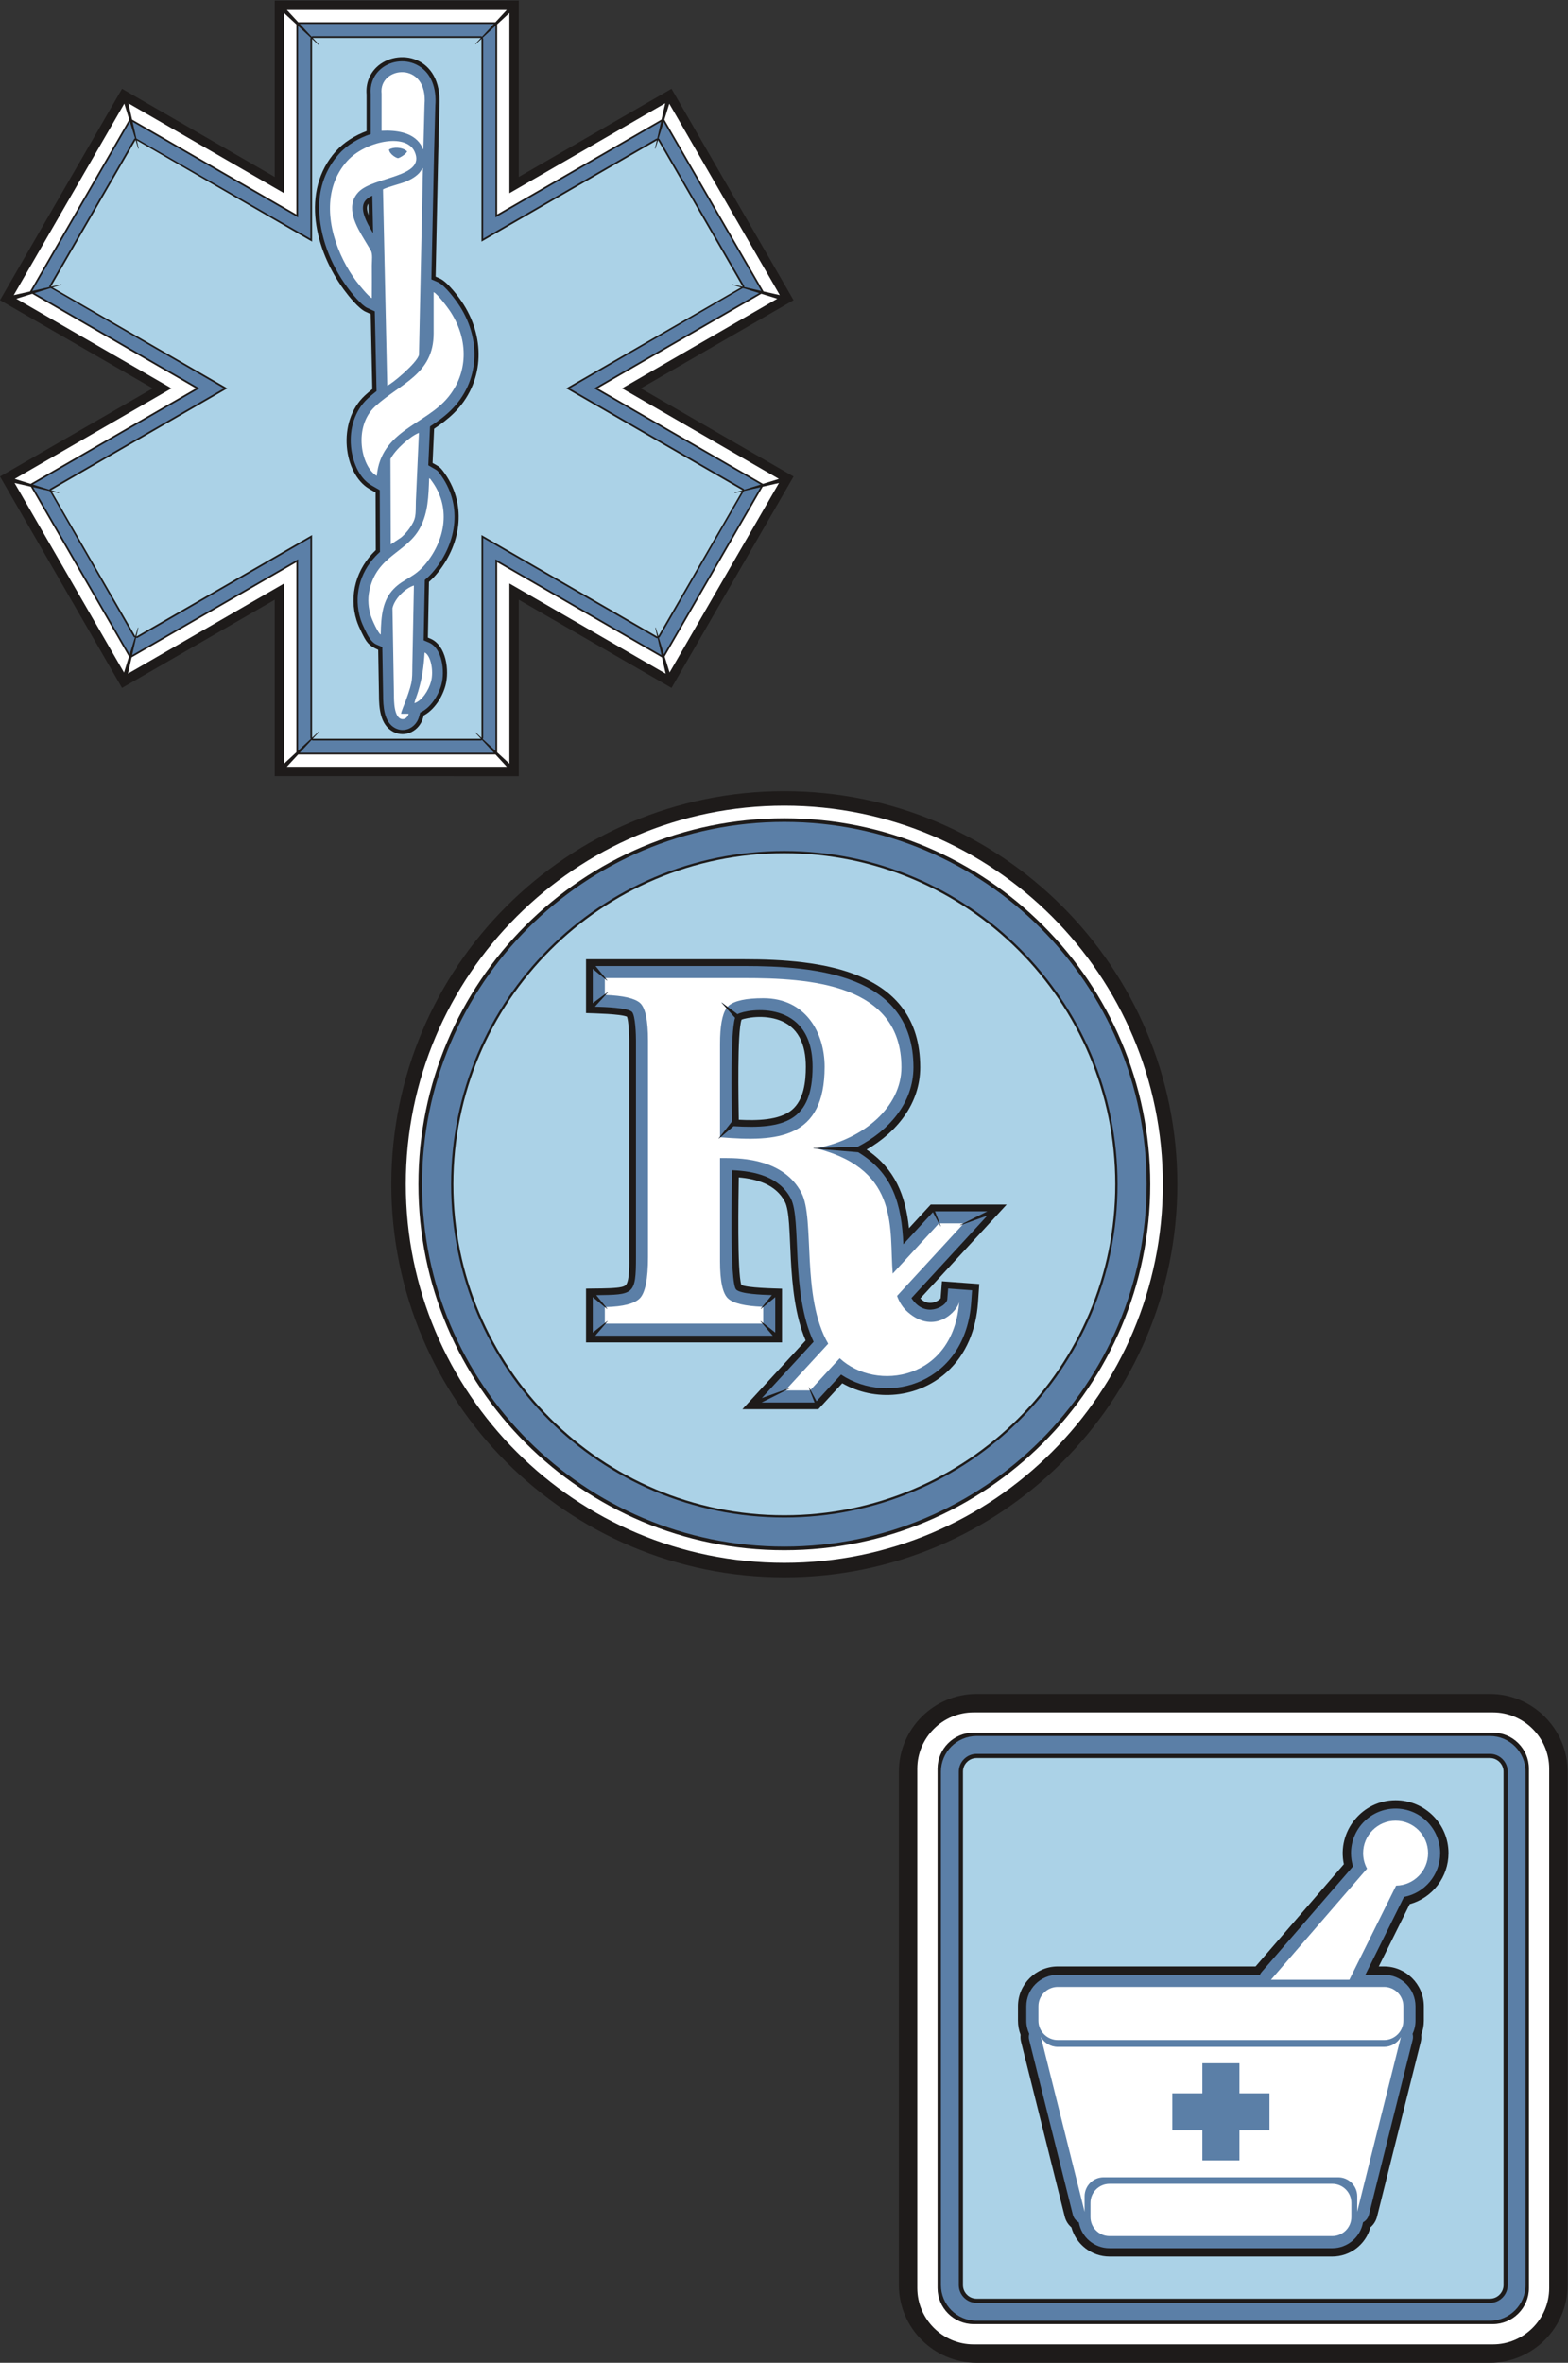 <?xml version="1.0" encoding="UTF-8" standalone="no"?>
<svg
   xmlns:dc="http://purl.org/dc/elements/1.1/"
   xmlns:cc="http://creativecommons.org/ns#"
   xmlns:rdf="http://www.w3.org/1999/02/22-rdf-syntax-ns#"
   xmlns:svg="http://www.w3.org/2000/svg"
   xmlns="http://www.w3.org/2000/svg"
   viewBox="0 0 758.573 1142.92"
   height="1142.92"
   width="758.573"
   xml:space="preserve"
   id="svg2"
   version="1.1"><rect x="0" y="0" width="758.573" height="1142.92" fill="#333333" stroke="none"/><defs
     id="defs6" /><g
     transform="matrix(1.333,0,0,-1.333,0,1142.92)"
     id="g10"><g
       transform="scale(0.1)"
       id="g12"><path
         id="path14"
         style="fill:#1e1b1a;fill-opacity:1;fill-rule:evenodd;stroke:none"
         d="M 997.125,6397.75 442.871,6077.75 0,6844.83 554.254,7164.83 0,7484.82 442.871,8251.9 997.125,7931.91 v 639.99 h 885.745 v -639.99 l 554.25,319.99 442.88,-767.08 -554.25,-319.99 554.25,-320 -442.88,-767.08 -554.25,320 v -640 H 997.125 v 640 0" /><path
         id="path16"
         style="fill:#ffffff;fill-opacity:1;fill-rule:evenodd;stroke:none"
         d="m 1798.15,5836.3 41.22,-44.47 h -798.44 l 41.22,44.47 h 716 z m 604.45,352.08 13.38,-59.07 -567.19,327.47 v -653.86 l -44.46,41.12 v 689.76 l 598.27,-345.42 z m 365.38,619.53 59.13,13.47 -397.03,-687.67 -17.9,57.93 355.8,616.27 z m -4.94,700.08 57.83,-17.95 -563.28,-325.21 569.14,-328.6 -57.84,-17.96 -600.24,346.56 594.39,343.16 z m -351.89,631.8 17.9,57.94 401.06,-694.65 -59.12,13.47 -359.84,623.24 z m -606.82,345.93 44.46,41.12 v -653.96 l 565.5,326.48 -13.37,-59.06 -596.59,-344.44 v 689.86 z m -722.07,7.64 -41.22,44.46 h 798.22 l -41.21,-44.46 h -715.79 z m -602.826,-353.27 -13.379,59.08 565.145,-326.29 v 653.65 l 44.47,-41.12 v -689.55 l -596.236,344.23 z m -370.469,-623.63 -59.125,-13.47 401.308,695.09 17.907,-57.94 -360.09,-623.68 z m 2.246,-698.12 -57.836,17.95 569.031,328.54 -563.172,325.14 57.836,17.97 594.278,-343.11 -600.137,-346.49 z m 356.809,-627.05 -17.903,-57.92 -397.269,688.08 59.121,-13.46 356.051,-616.7 z m 563.18,265.49 -566.821,-327.26 13.371,59.07 597.92,345.21 v -689.45 l -44.47,-41.11 v 653.54 0" /><path
         id="path18"
         style="fill:#5b7fa7;fill-opacity:1;fill-rule:evenodd;stroke:none"
         d="m 1749.48,5888.8 42.89,-46.27 h -704.44 l 42.9,46.28 c 1.18,-1.07 2.56,-1.81 4.1,-1.81 h 610.44 c 1.58,0 2.96,0.74 4.11,1.79 v 0.01 z m 637.33,369.33 13.92,-61.46 -602.64,347.93 v -694.8 l -46,42.52 c 1.01,1.88 1.53,3.69 1.53,4.36 v 724.94 l 628.74,-363.01 c 1.29,-0.73 2.86,-0.8 4.45,-0.48 z m 313.65,534.39 59.23,13.5 -350.02,-606.26 -18.55,60.06 c 1.76,1 3.12,2.16 3.54,2.89 l 303.86,527.53 c 0.87,0.62 1.51,1.41 1.94,2.28 v 0 z m -3.34,735.94 57.8,-17.96 -598.74,-345.67 604.61,-349.07 -60,-18.63 c -0.44,1.43 -1.39,2.72 -2.84,3.56 l -630.7,364.14 627.1,362.94 c 0.93,0.01 1.89,0.25 2.77,0.68 v 0.01 z m -307.11,542.93 18.63,60.29 354.06,-613.26 -61.83,14.09 c 0.53,1.52 0.47,3.26 -0.55,5.02 l -306.69,531.21 c -0.86,1.47 -2.16,2.28 -3.62,2.65 v 0 z m -637.96,366 46.04,42.57 v -694.91 l 600.96,346.97 -13.71,-60.56 c -2.36,-0.38 -4.32,-1.2 -4.66,-1.4 l -627.06,-362.02 v 725.05 c 0,0.75 -0.56,2.5 -1.57,4.3 v 0 z m -621.11,3.45 -42.9,46.28 h 704.23 l -42.89,-46.27 c -1.17,1.07 -2.56,1.8 -4.11,1.8 h -610.24 c -1.49,0 -2.89,-0.74 -4.09,-1.81 v 0 z m -635.967,-369.38 -13.664,60.36 600.591,-346.77 v 694.59 l 46.09,-42.59 c -1.02,-1.8 -1.61,-3.52 -1.61,-4.28 V 7708.04 L 496.07,8070.7 c -0.343,0.29 -0.715,0.54 -1.097,0.76 v 0 z m -315.797,-539.01 -61.918,-14.1 354.301,613.67 18.57,-60.08 c -1.422,-0.44 -2.707,-1.38 -3.563,-2.85 L 179.68,7537.53 c -1.032,-1.77 -1.067,-3.54 -0.504,-5.08 v 0 z m 0.14,-735.25 -59.996,18.63 604.493,349 -598.633,345.62 57.8,17.94 c 0.887,-0.42 1.833,-0.66 2.762,-0.67 L 812.75,7164.83 182.152,6800.75 c -1.437,-0.83 -2.39,-2.13 -2.836,-3.55 v 0 z m 310.297,-536 -19.09,-61.78 -350.265,606.68 59.406,-13.52 c 0.395,-0.82 0.977,-1.56 1.758,-2.16 l 304.113,-528.07 4.078,-1.15 z m 592.287,283.4 -602.271,-347.73 14.281,63.11 4.078,-1.16 628.392,362.8 v -724.64 c 0,-0.62 0.55,-2.41 1.57,-4.3 l -46.05,-42.57 v 694.49 0" /><path
         id="path20"
         style="fill:#abd2e7;fill-opacity:1;fill-rule:evenodd;stroke:none"
         d="m 1132.61,5896.98 v 735.44 l -637.739,-368.21 7.27,32.1 -1.551,0.42 -9.656,-31.26 -303.27,525.28 26.375,-6.01 0.414,1.55 -29.18,9.06 639.946,369.48 -634.098,366.09 31.645,9.82 -0.411,1.55 -36.515,-8.32 -0.766,0.44 306.895,531.56 9.742,-31.51 1.547,0.41 -6.699,29.59 636.051,-367.22 v 735.53 l 25.38,-23.47 1.13,1.14 -24.09,25.98 h 610.24 l -20.24,-21.83 1.13,-1.13 21.23,19.63 v -735.85 l 636.41,367.43 -6.75,-29.8 1.55,-0.41 9.63,31.16 306.69,-531.21 -0.68,-0.39 -36.29,8.26 -0.41,-1.54 31.44,-9.76 -634.2,-366.15 640.05,-369.54 -28.98,-9.01 0.41,-1.54 26.03,5.93 -303.03,-524.85 -9.55,30.91 -1.55,-0.42 7.32,-32.29 -638.09,368.4 v -735.74 l -21.23,19.62 -1.13,-1.13 20.34,-21.93 h -610.44 l 24.19,26.09 -1.13,1.13 -25.38,-23.48 v 0" /><path
         id="path22"
         style="fill:#1e1b1a;fill-opacity:1;fill-rule:evenodd;stroke:none"
         d="m 1337.61,7793.21 -0.9,41.73 c -7.61,-11.44 -4.04,-27.72 0.9,-41.73 v 0 z m 243.42,-223.06 14.56,-6.34 c 29.05,-12.67 70.34,-68.09 87.5,-95.36 79.76,-126.82 73.25,-285.09 -34.96,-392.73 -22.04,-21.92 -46.91,-40.23 -72.6,-57.52 l -5.56,-124.18 c 19.96,-11.42 25.03,-12.13 38.45,-29.97 86.65,-115.09 67.79,-258.88 -19.22,-367.63 -9.87,-12.33 -20.46,-23.62 -32.32,-33.91 l -3.95,-202.14 9.19,-3.86 c 57.91,-24.36 69.07,-116.08 54.8,-169.59 -11.08,-41.54 -39.82,-88.18 -79.09,-109.08 l -2.08,-7.81 c -12.68,-47.49 -64.17,-75.26 -109.21,-51.24 -46.98,25.06 -51.18,86.99 -51.18,133.77 l -2.78,163.52 c -34.77,15.05 -42.67,26.91 -61.18,65.22 -6.38,13.2 -12.7,26.95 -17.13,40.94 -29.33,92.69 -0.4,189.59 69.62,255.64 l -0.74,208.91 -22.94,13.27 c -92.52,53.56 -119.57,243.43 -15.52,339.25 8.6,7.91 17.51,15.46 26.63,22.76 l -5.92,272.33 -18.37,8.33 c -25.65,11.62 -61.68,56.71 -78.76,79.94 -104.31,141.84 -158.97,357.18 -29.27,502.7 29.26,32.82 69.96,57.65 111.45,72.93 v 133.12 c -3.26,37.07 9.21,72.62 36.12,98.6 73.55,71.02 238.23,45.01 228.46,-139.43 l -4.61,-177.25 -9.39,-443.19 v 0" /><path
         id="path24"
         style="fill:#5b7fa7;fill-opacity:1;fill-rule:evenodd;stroke:none"
         d="m 1354.16,7727.69 -2.96,136.41 c -18.36,-8.81 -31.56,-19.41 -33.7,-39.36 -3.22,-30.1 20.94,-70.91 36.66,-97.05 v 0 z m 211.54,-167.35 23.84,-10.39 c 25.14,-10.97 65.46,-65.24 80.74,-89.54 76.01,-120.85 70.36,-271.33 -32.81,-373.97 -23.2,-23.08 -49.6,-41.93 -76.7,-59.92 l -6.32,-141.04 22.63,-12.95 c 11.64,-6.65 11.94,-7.83 19.26,-17.57 82.51,-109.58 63.66,-245.83 -18.94,-349.1 -11.94,-14.92 -23.35,-26.27 -35.51,-36.2 l -4.28,-219.25 18.64,-7.84 c 49.9,-20.98 58.36,-105.63 46.06,-151.76 -10.37,-38.9 -38.71,-85.32 -77.31,-102.42 l -3.86,-14.46 c -10.63,-39.81 -52.03,-60.71 -87.48,-41.8 -40.55,21.64 -43.18,80.13 -43.19,120.69 l -2.94,173.26 -21.29,9.22 c -19.8,8.56 -32.25,34 -41.23,52.59 -5.86,12.14 -12.26,26.04 -16.33,38.91 -25.87,81.73 -4.14,167.55 54.73,229.31 5.07,5.32 10.29,10.35 15.62,15.18 l -0.79,224.23 -30.46,17.63 c -46.73,27.05 -69.32,90.02 -73.89,141.1 -5.72,63.9 12.9,129.6 61.05,173.94 10.22,9.42 20.82,18.22 31.66,26.68 l -6.29,289.38 -27.04,12.25 c -22.04,9.99 -57.64,54.47 -72.82,75.13 -60.68,82.51 -101.2,185.68 -102.29,288.6 -0.75,71.98 24.15,141.25 72.13,195.08 29.72,33.35 72.59,58.21 115.28,72.26 v 144.54 c -3.06,32.69 7.67,64.01 31.51,87.03 34.85,33.66 89.62,41.72 133.13,20.88 57.29,-27.43 74.54,-89.59 69.72,-148.63 l -4.63,-177.74 -9.6,-453.31 v 0" /><path
         id="path26"
         style="fill:#ffffff;fill-opacity:1;fill-rule:evenodd;stroke:none"
         d="M 1573.8,7502.11 V 7364.2 c 0.01,-149.64 -121.09,-180.96 -212.26,-264.91 -80.5,-74.12 -50.89,-219.27 5.92,-252.15 15.75,165.54 177.1,185.5 258.91,285.38 71.49,87.28 75.09,204.55 10.67,306.97 -11.75,18.68 -49.72,68.57 -63.2,74.44 l -0.04,-11.82 z m -162.07,529.1 c 2.08,-17.34 28.32,-32.09 33.6,-30.98 6.71,1.83 26.93,13.25 32.37,24.35 -17.62,16.78 -51.65,16.43 -65.97,6.63 v 0 z m -62.25,-538.93 c 0.6,39.4 0.1,79.15 0.1,118.59 0,17.39 3.85,41.94 -4.31,55.44 -7.51,12.42 -15.04,24.94 -22.64,37.59 -28.08,46.72 -72.25,119.87 -21.41,173.3 54.29,57.03 246.39,52.28 203.47,146.68 -31.77,69.87 -181.41,36.72 -245.08,-34.7 -90.8,-101.88 -70.09,-246.32 -13.32,-359.63 14.09,-28.1 29.16,-52.01 45.81,-74.66 11.05,-15.02 45.56,-57.26 57.38,-62.61 v 0 z m 32.36,-1220.93 c 1.05,71.12 7.71,124.91 46.79,165.44 37.51,38.89 75.06,39.82 118.09,93.61 71.08,88.86 90.02,205.6 18.25,300.92 -4.52,6.01 -1.28,3.62 -7.39,7.11 -2.39,-66.05 -3.95,-122.35 -31.45,-176.68 -47.6,-94.02 -159.28,-102.02 -185.76,-232.1 -6.42,-31.55 -3.34,-62.24 5.76,-91 4.6,-14.52 26.68,-63.4 35.71,-67.3 v 0 z m 3.01,1828.12 c 51.87,2.66 112.5,-4.91 141.86,-49.72 3.59,-5.47 5.99,-12.41 9.76,-18.2 l 4.22,162.01 c 14.09,161.99 -167.25,140.55 -155.84,40.55 v -134.64 z m 33.37,-1500.86 37.42,24.84 c 9.78,7.8 22.36,21.78 29.83,32.34 26.19,37.04 22.73,48.13 23.87,100.47 l 11.06,246.96 c -29.9,-11 -84.66,-59.01 -103.29,-94.64 l 1.11,-309.97 z m 64.96,-614.55 -27.59,-0.05 c 0.07,7.18 13.54,37.82 16.54,46.09 29.73,81.92 22.42,73.58 25,159.35 l 5.08,259.98 c -30.91,-9.51 -70.51,-47.82 -77.79,-82.42 l 5.34,-313.85 c -0.01,-21.79 -0.25,-87.38 31.12,-88.71 11.27,-0.48 19.59,9.43 22.3,19.61 z m 20.78,38.35 c 26.33,7.82 51.51,45.19 60.4,78.52 10.66,40.02 -1.94,96.44 -23.33,105.43 -3.51,-54.39 -8.56,-91.54 -23.56,-141.91 -4.04,-13.59 -10.69,-29.16 -13.51,-42.04 v 0 z M 1390,7886.68 l 15.45,-711.95 c 14.29,3.8 109.86,83.38 115.17,112.01 l 14.35,677.63 c -9.07,-9.79 -7.44,-14.78 -25.73,-29.14 -10.19,-7.99 -22.27,-14.32 -36.24,-20.21 -18.52,-7.81 -70.21,-20.46 -83,-28.34 v 0 0" /><path
         id="path28"
         style="fill:#1e1b1a;fill-opacity:1;fill-rule:evenodd;stroke:none"
         d="m 2846.56,5703.01 c 787.72,0 1426.33,-638.6 1426.33,-1426.33 0,-787.75 -638.61,-1426.33 -1426.33,-1426.33 -787.75,0 -1426.34,638.58 -1426.34,1426.33 0,787.73 638.59,1426.33 1426.34,1426.33 v 0 0" /><path
         id="path30"
         style="fill:#ffffff;fill-opacity:1;fill-rule:evenodd;stroke:none"
         d="m 2846.56,5604.67 c 733.42,0 1327.99,-594.56 1327.99,-1327.99 0,-733.43 -594.57,-1328 -1327.99,-1328 -733.44,0 -1328.01,594.57 -1328.01,1328 0,733.43 594.57,1327.99 1328.01,1327.99 v 0 z m 0,45.79 c 758.71,0 1373.77,-615.06 1373.77,-1373.78 0,-758.73 -615.06,-1373.79 -1373.77,-1373.79 -758.73,0 -1373.8,615.06 -1373.8,1373.79 0,758.72 615.07,1373.78 1373.8,1373.78 v 0 0" /><path
         id="path32"
         style="fill:#5b7fa7;fill-opacity:1;fill-rule:evenodd;stroke:none"
         d="m 2846.56,5486.01 c 667.89,0 1209.34,-541.44 1209.34,-1209.33 0,-667.91 -541.45,-1209.34 -1209.34,-1209.34 -667.9,0 -1209.34,541.43 -1209.34,1209.34 0,667.89 541.44,1209.33 1209.34,1209.33 v 0 z m 0,105.5 c 726.15,0 1314.83,-588.67 1314.83,-1314.83 0.02,-726.17 -588.68,-1314.85 -1314.83,-1314.85 -726.17,0 -1314.85,588.68 -1314.85,1314.85 0,726.16 588.68,1314.83 1314.85,1314.83 v 0 0" /><path
         id="path34"
         style="fill:#abd2e7;fill-opacity:1;fill-rule:evenodd;stroke:none"
         d="m 2846.56,5477.83 c 663.38,0 1201.15,-537.78 1201.15,-1201.15 0,-663.38 -537.79,-1201.16 -1201.15,-1201.16 -663.38,0 -1201.16,537.78 -1201.16,1201.16 0,663.37 537.78,1201.15 1201.16,1201.15 v 0 0" /><path
         id="path36"
         style="fill:#1e1b1a;fill-opacity:1;fill-rule:evenodd;stroke:none"
         d="m 2681.19,4510.73 c 62.65,-3.32 147.05,-2.78 193.13,35.99 43.43,36.56 50.27,103.32 50.27,156.22 0.02,78.94 -25.66,148.76 -106.76,172.67 -26.56,7.82 -55.74,9.65 -83.24,7.05 -9.51,-0.9 -32.58,-4.18 -43.44,-8.89 -16.04,-46.6 -10.85,-296.18 -9.96,-363.04 v 0 z m 375.57,-956.23 -86.72,-94.24 h -275.71 l 229.54,249.41 c -76.42,179.48 -41.64,438.86 -75.42,503.73 -32.43,62.34 -101.53,82.47 -167.27,88.15 -0.91,-69.98 -6.1,-342.96 9.32,-390.3 23.88,-10.9 115.99,-12.48 147.62,-13.62 V 3702.62 H 2126.9 v 195.31 c 34.11,0.62 80.59,0.1 111.85,3.29 8.99,0.9 25.37,2.89 32.3,9.52 14.64,13.99 12.61,83.57 12.61,102.2 v 785.22 c 0,15.56 -1.83,69.84 -8.08,86.47 -23.95,10.23 -117.04,12.02 -148.68,13.15 v 195.31 h 573.61 c 273.83,0 639.22,-37.01 639.22,-392.18 0,-131.89 -85.41,-235.79 -194.59,-298.49 102.69,-69.15 141.31,-165.64 153.81,-285.18 l 78.84,85.67 h 275.69 l -313.42,-340.59 c 34.12,-34.45 72.07,-4.06 73.71,0.53 l 4.8,61.73 135.47,-9.97 -4.66,-67.76 c -6.67,-96.34 -41.7,-187.9 -114.69,-253.3 -103.32,-92.61 -258.11,-107.51 -377.93,-39.05 v 0 0" /><path
         id="path38"
         style="fill:#5b7fa7;fill-opacity:1;fill-rule:evenodd;stroke:none"
         d="m 2662.45,4487.31 c 184.68,-11.6 286.65,18.82 286.65,215.63 0.02,247.02 -236.06,211.06 -272.5,190.9 l -57.1,42.58 -0.92,-1.01 49.13,-54.87 c -17.58,-57.72 -12.11,-300.28 -11.02,-376.04 l -48.41,-61.21 0.98,-0.95 53.19,44.97 z m 389.95,-901.36 -88.92,-96.64 -27.33,50.77 -1.29,-0.59 21.53,-54.74 h -192.13 l 101.23,50.82 -0.57,1.3 -100.08,-36.18 188.01,204.28 c -83.85,177.32 -43.47,444.46 -82.65,519.75 -41.18,79.09 -130.83,99.76 -213.34,102.84 0,-51.14 -9.71,-408.02 14.95,-433.19 16.31,-15.91 91.52,-18.77 129.5,-19.98 l -40.52,-49.46 0.96,-0.97 51.86,42.98 v -128.6 l -52.77,41.83 -0.95,-0.98 44.59,-52.07 h -643.94 l 44.59,52.07 -0.95,0.98 -52.77,-41.83 v 128.6 l 51.85,-42.98 0.98,0.97 -40.28,49.15 c 135.74,2.19 144.2,-0.45 144.2,138.86 v 785.21 c 0,18.59 -1.81,89.43 -14.23,103.69 -15.6,15.56 -98.92,18.19 -134.76,19.33 l 47.3,51.7 -0.92,1.01 -54.14,-40.11 v 124.52 l 51.85,-42.99 0.98,0.97 -42.88,52.32 h 539.15 c 257.11,0 614.7,-29.23 614.7,-367.67 0.02,-129.71 -90.37,-230.65 -202.1,-288.02 l -160.9,-5.19 -0.06,-1.43 162.42,-13.44 c 125.66,-75.53 157.87,-188.73 163.97,-333.96 l 107.14,116.43 27.64,-51.33 1.29,0.6 -21.19,53.81 h 189.98 l -99.42,-49.9 0.55,-1.31 98.87,35.75 -275.49,-299.36 c 48.67,-75 124.02,-31.66 129.98,-6.26 l 3.22,41.04 86.82,-6.39 -3.01,-43.42 c -20.15,-291.81 -298.18,-378.23 -472.52,-262.59 v 0 0" /><path
         id="path40"
         style="fill:#ffffff;fill-opacity:1;fill-rule:evenodd;stroke:none"
         d="m 3410.63,4134.67 h 85.68 l -12.33,-6.18 0.55,-1.31 9.81,3.55 -238.66,-259.33 c 8.25,-22.55 20.36,-42.29 38.4,-58.21 99.49,-87.67 184.73,6.32 187.23,38.36 -19.63,-284.41 -300.96,-329.71 -433.77,-206.33 l -106,-115.17 -5.39,10.03 -1.29,-0.59 4.32,-11.01 h -87.83 l 14.14,7.09 -0.57,1.3 -11.03,-3.98 151.97,165.13 c -98.87,168.84 -47.62,452.2 -96.88,546.88 -63.58,122.17 -214.57,126.83 -276.4,126.83 h -19.44 v -375.04 c 0,-72.57 9.87,-117.57 29.6,-134.99 19.4,-17.4 60.67,-27.23 123.79,-29.76 l -5.74,-7.01 0.96,-0.97 8.14,6.74 V 3773 l -9.05,7.17 -0.95,-0.98 7.15,-8.34 h -569.06 l 7.15,8.34 -0.95,0.98 -9.05,-7.18 v 57.71 l 8.13,-6.74 0.98,0.97 -5,6.09 c 61.84,1.53 102.57,11.94 122.45,31.26 20.03,20.03 30.19,70.25 30.19,150.66 v 785.21 c 0,74.03 -9.87,119.6 -29.32,136.73 -19.45,16.6 -60.91,26.15 -124.64,28.64 l 8.55,9.35 -0.92,1.01 -10.42,-7.72 v 55.89 l 8.13,-6.75 0.98,0.97 -7.05,8.6 h 503.32 c 235.33,0 570.99,-19.51 570.99,-323.95 0,-142.34 -135.54,-259.72 -304.64,-292.74 l -14.65,-0.47 -0.06,-1.43 18.34,-1.51 c 297.65,-79.48 256.13,-294.55 269.47,-452.38 l 167.66,182.18 5.7,-10.59 1.29,0.6 -3.98,10.09 z m -795.79,312.4 c 207.65,-17.46 377.99,-5.1 377.99,255.87 0,122.57 -67.62,248.78 -222.65,248.78 -62.12,0 -103.92,-9 -125.11,-26.7 -1.53,-1.31 -3.01,-2.76 -4.43,-4.36 l -21.14,15.76 -0.92,-1.01 17.92,-20.01 c -15.51,-22.39 -23.36,-65.37 -23.36,-129.15 v -336.82 l -4.86,-6.14 0.98,-0.95 5.58,4.73 v 0" /><path
         id="path42"
         style="fill:#1e1b1a;fill-opacity:1;fill-rule:evenodd;stroke:none"
         d="m 3544.14,2427.01 h 1863.32 c 155.02,0 281.86,-126.84 281.86,-281.85 V 281.84 C 5689.32,126.832 5562.46,0 5407.46,0 H 3544.14 c -155.02,0 -281.85,126.832 -281.85,281.84 l 0.01,1863.32 c 0,155.01 126.82,281.85 281.84,281.85 v 0 0" /><path
         id="path44"
         style="fill:#ffffff;fill-opacity:1;fill-rule:evenodd;stroke:none"
         d="m 3533.38,2286.63 h 1884.84 c 71.88,0 130.71,-58.81 130.71,-130.7 V 271.082 c 0,-71.891 -58.83,-130.691 -130.71,-130.691 H 3533.38 c -71.88,0 -130.7,58.8 -130.7,130.691 V 2155.93 c 0,71.89 58.82,130.7 130.7,130.7 v 0 z m 0,73.55 h 1884.84 c 112.35,0 204.26,-91.9 204.26,-204.25 V 271.082 c 0,-112.34 -91.91,-204.262 -204.26,-204.262 H 3533.38 c -112.34,0 -204.26,91.922 -204.26,204.262 V 2155.93 c 0,112.35 91.92,204.25 204.26,204.25 v 0 0" /><path
         id="path46"
         style="fill:#5b7fa7;fill-opacity:1;fill-rule:evenodd;stroke:none"
         d="m 3544.14,2209.58 h 1863.32 c 35.43,0 64.42,-28.99 64.42,-64.41 V 281.852 c 0,-35.422 -28.99,-64.403 -64.42,-64.403 H 3544.14 c -35.43,0 -64.41,28.981 -64.41,64.403 l 0.02,1863.318 c 0,35.42 28.96,64.41 64.39,64.41 v 0 z m 0,64.79 h 1863.32 c 71.08,0 129.2,-58.14 129.2,-129.21 V 281.852 c 0,-71.063 -58.14,-129.211 -129.2,-129.211 H 3544.14 c -71.05,0 -129.2,58.148 -129.2,129.211 V 2145.16 c 0,71.07 58.13,129.21 129.2,129.21 v 0 0" /><path
         id="path48"
         style="fill:#abd2e7;fill-opacity:1;fill-rule:evenodd;stroke:none"
         d="m 3544.14,2194.45 h 1863.32 c 27.11,0 49.28,-22.17 49.28,-49.28 V 281.852 c 0,-27.11 -22.17,-49.289 -49.28,-49.289 H 3544.14 c -27.11,0 -49.28,22.179 -49.28,49.289 V 2145.17 c 0,27.11 22.17,49.28 49.28,49.28 v 0 0" /><path
         id="path50"
         style="fill:#1e1b1a;fill-opacity:1;fill-rule:evenodd;stroke:none"
         d="m 4973.71,491.66 c -16.7,-62.121 -73.48,-106.019 -138.28,-106.019 h -808.77 c -64.73,0 -121.48,43.82 -138.24,105.879 -11.96,10.05 -20.37,23.671 -24.18,38.941 l -158.36,633.859 c -2.11,8.44 -2.75,17.16 -1.84,25.77 -6.27,16.39 -9.47,33.77 -9.47,51.33 l 0.02,52.4 c 0,79.55 64.82,144.38 144.36,144.38 h 717.93 l 320.37,370.98 c -25.39,118.72 66.07,232.2 187.75,232.2 106.04,0 192.01,-85.98 192.01,-192 0,-86.44 -57.93,-162.23 -140.72,-185.07 L 5004,1438.2 h 19.14 c 79.56,0 144.38,-64.84 144.38,-144.38 v -52.4 c 0,-17.59 -3.2,-35 -9.49,-51.4 0.92,-8.64 0.27,-17.37 -1.84,-25.83 L 4997.75,530.52 c -3.79,-15.207 -12.14,-28.809 -24.04,-38.86 v 0 0" /><path
         id="path52"
         style="fill:#5b7fa7;fill-opacity:1;fill-rule:evenodd;stroke:none"
         d="m 3735.35,1193.65 c -6.76,14.55 -10.53,30.74 -10.53,47.77 v 52.4 c 0,62.87 51.27,114.13 114.13,114.13 h 733.57 c 1.76,3.78 4.06,7.4 6.93,10.72 l 331.04,382.73 c -4.79,15.47 -7.23,31.62 -7.23,47.98 0,89.33 72.42,161.76 161.74,161.76 89.32,0 161.78,-72.43 161.78,-161.76 0,-78.76 -56.41,-144.58 -131.23,-158.88 l -140.32,-282.55 h 67.91 c 62.86,0 114.13,-51.27 114.13,-114.13 v -52.4 c 0,-17.06 -3.77,-33.27 -10.53,-47.83 1.85,-6.99 1.99,-14.54 0.12,-22.05 -25.92,-103.33 -51.84,-206.661 -77.7,-310.001 -26.97,-107.887 -53.95,-215.769 -80.76,-323.699 -3.09,-12.488 -11.06,-22.457 -21.66,-28.141 -9.12,-53.148 -55.63,-93.82 -111.31,-93.82 h -808.77 c -55.64,0 -102.13,40.633 -111.29,93.742 -10.64,5.66 -18.67,15.649 -21.82,28.168 -26.91,107.922 -53.9,215.84 -80.89,323.75 -25.84,103.363 -51.66,206.731 -77.45,310.111 -1.87,7.49 -1.73,15.03 0.12,22 h 0.02 v 0" /><path
         id="path54"
         style="fill:#ffffff;fill-opacity:1;fill-rule:evenodd;stroke:none"
         d="m 4363.77,1087 h 134.55 V 977.961 h 109.02 V 843.41 H 4498.32 V 734.371 H 4363.77 V 843.41 h -109.04 v 134.551 h 109.04 V 1087 Z m -524.81,277.04 h 1184.18 c 38.62,0 70.2,-31.6 70.2,-70.22 v -52.4 c 0,-38.61 -31.58,-70.21 -70.2,-70.21 H 3838.96 c -38.61,0 -70.23,31.6 -70.23,70.21 l 0.02,52.4 c 0,38.62 31.6,70.22 70.2,70.22 h 0.01 z m 187.7,-714.688 h 808.77 c 37.97,0 69.02,-31.051 69.02,-69.012 v -51.52 c 0,-37.961 -31.05,-69.019 -69.02,-69.019 h -808.77 c -37.95,0 -69,31.058 -69,69.019 v 51.52 c 0,37.961 31.05,69.012 69,69.012 v 0 z m 586.04,740.588 348.73,403.21 c -9.09,16.71 -14.26,35.87 -14.26,56.23 0,65.08 52.75,117.84 117.83,117.84 65.08,0 117.85,-52.76 117.85,-117.84 0,-64.45 -51.74,-116.82 -115.96,-117.81 L 4897.25,1389.94 H 4612.7 Z m 471.56,-207.72 c -25.9,-103.35 -51.86,-206.751 -77.7,-310.029 -26.99,-107.902 -53.98,-215.871 -80.78,-323.769 h -0.12 c 0.08,1.367 0.12,2.758 0.12,4.148 l 0.02,51.52 c 0,37.961 -31.07,69.012 -69.04,69.012 h -851.43 c -37.95,0 -69.02,-31.051 -69.02,-69.012 v -51.52 c 0,-1.39 0.06,-2.781 0.12,-4.148 h -0.24 c -26.93,107.898 -53.92,215.867 -80.92,323.769 -25.84,103.301 -51.68,206.719 -77.46,310.079 12.09,-21.32 35,-35.8 61.14,-35.8 h 1184.19 c 26.12,0 49.01,14.45 61.1,35.75 h 0.02 v 0" /></g></g></svg>